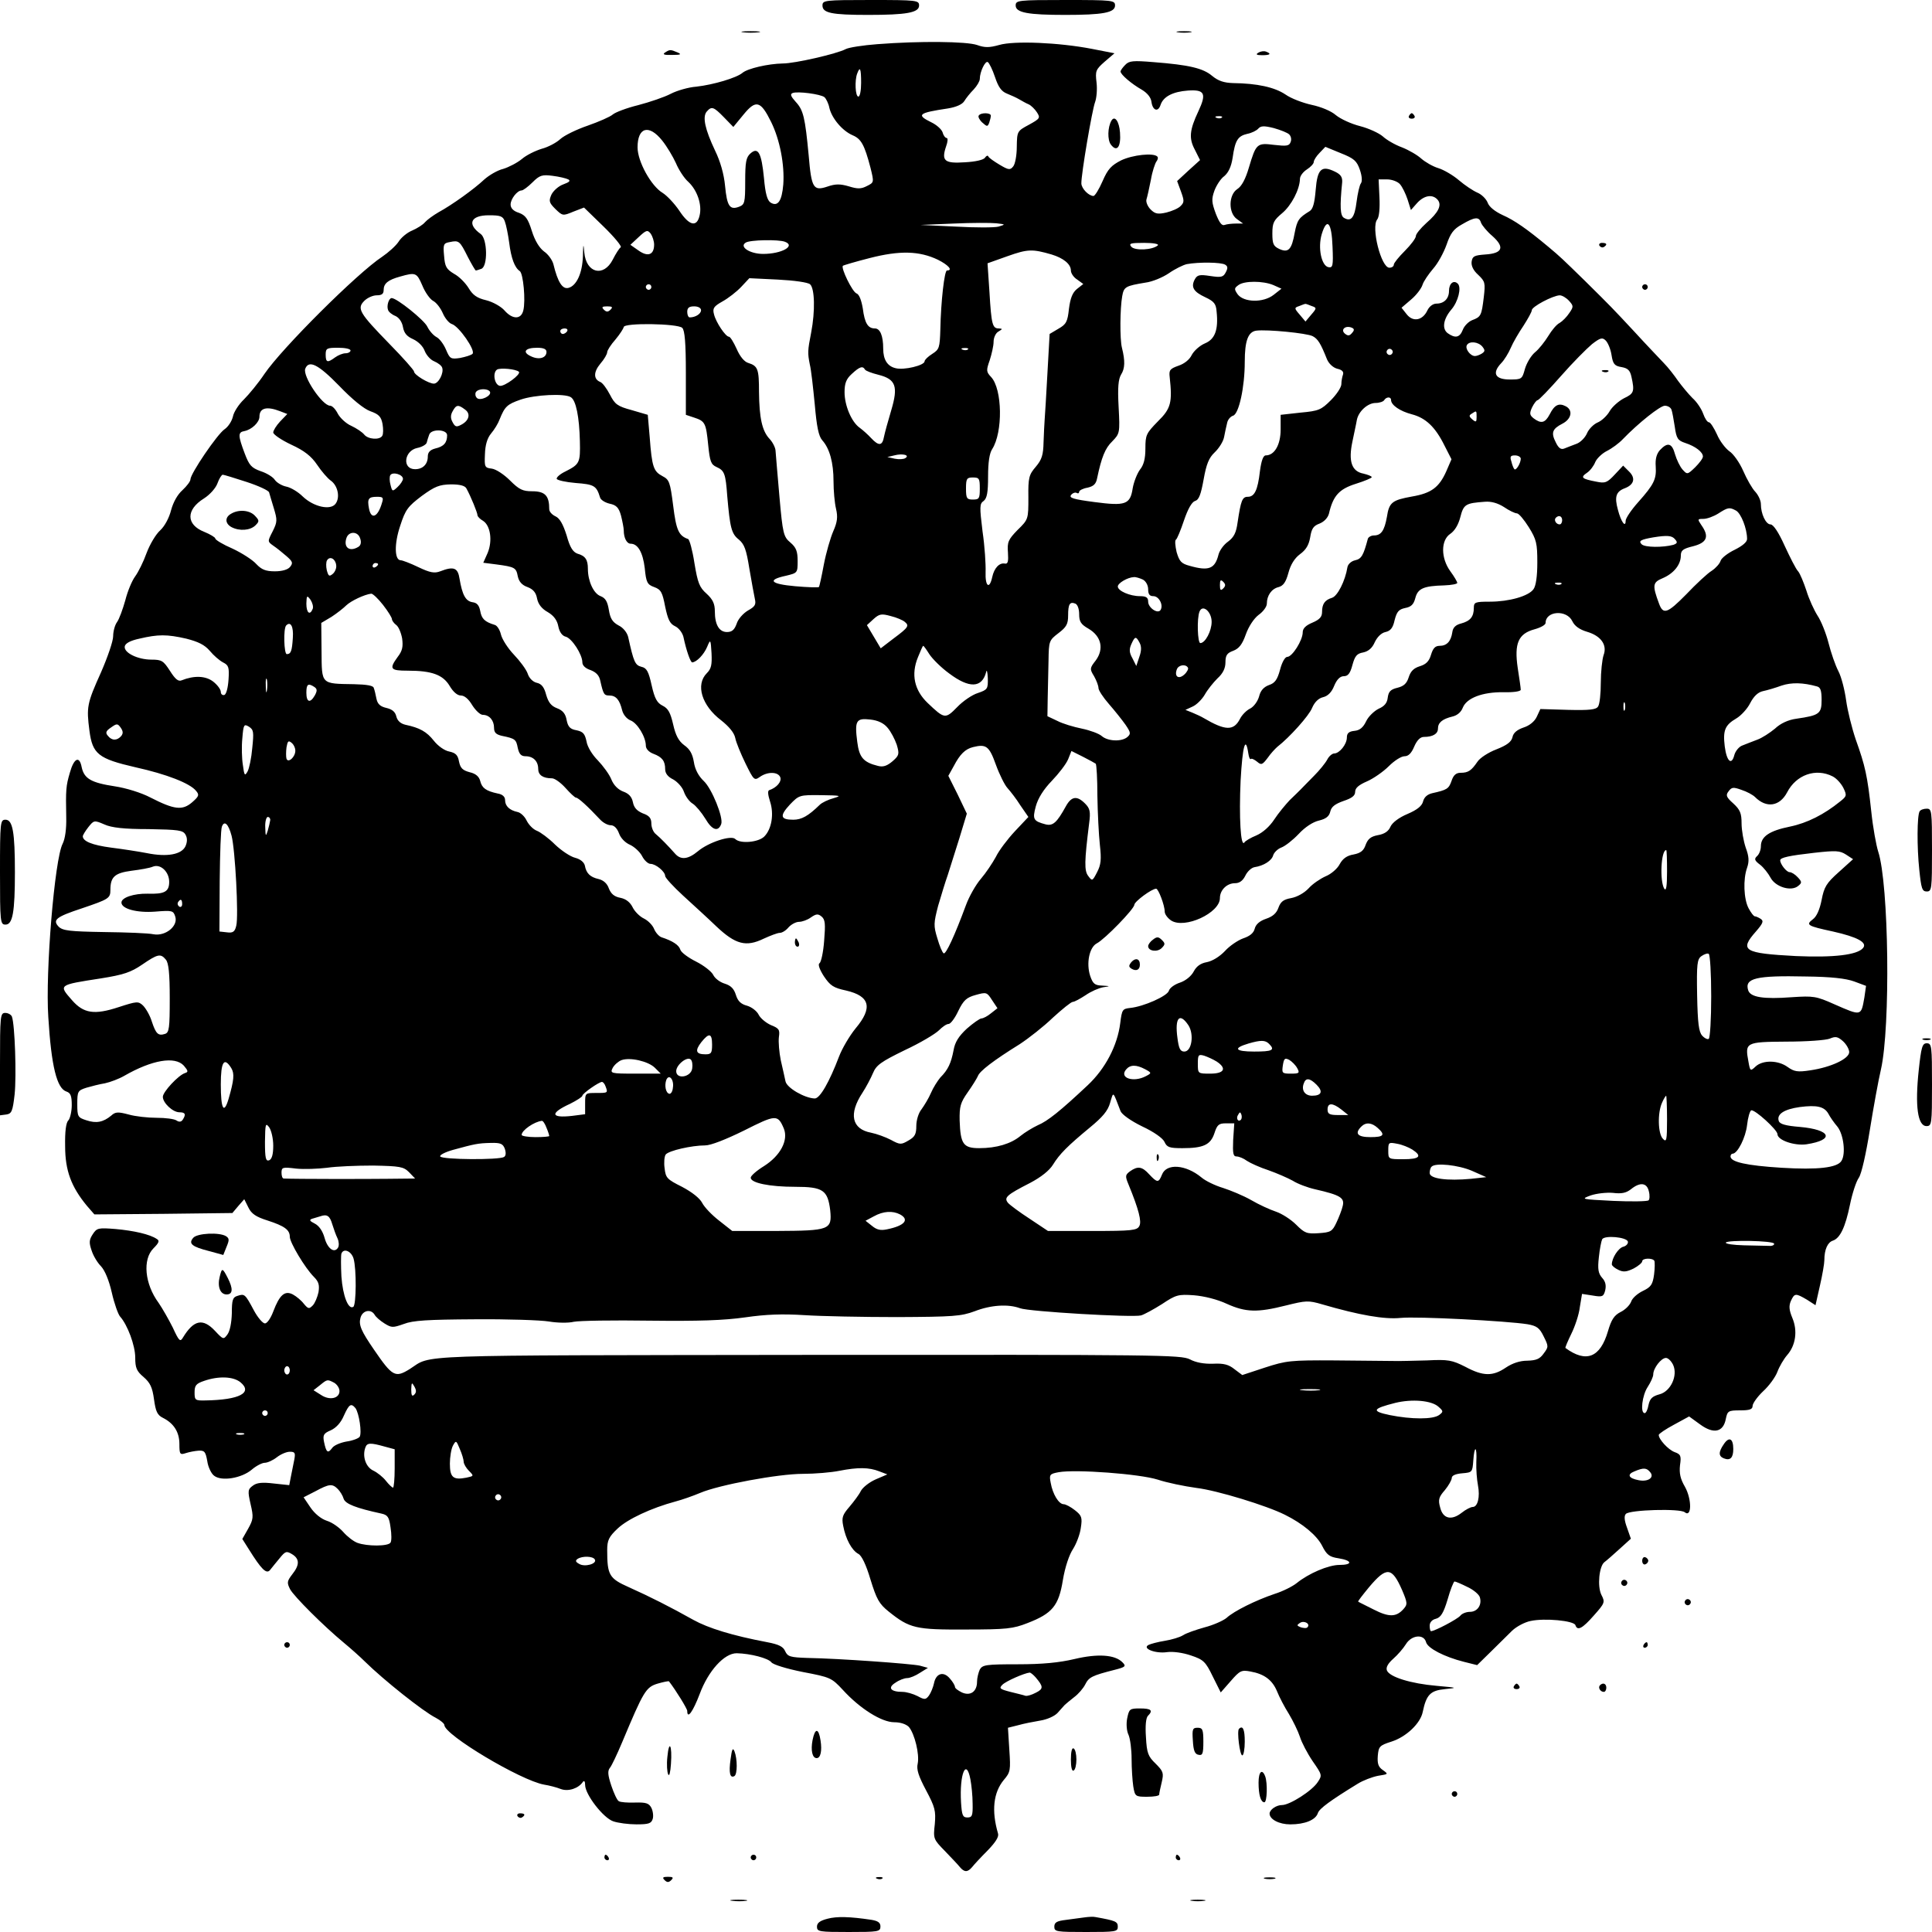 <?xml version="1.0" standalone="no"?>
<!DOCTYPE svg PUBLIC "-//W3C//DTD SVG 20010904//EN"
 "http://www.w3.org/TR/2001/REC-SVG-20010904/DTD/svg10.dtd">
<svg version="1.0" xmlns="http://www.w3.org/2000/svg"
 width="700pt" height="700pt" viewBox="0 0 700 700"
 preserveAspectRatio="xMidYMid meet">
<g transform="translate(0,700) scale(0.1,-0.1)"
fill="#000000" stroke="none">
<path d="M2980 6980 c0 -27 33 -34 165 -34 139 0 185 8 185 34 0 19 -8 20
-175 20 -168 0 -175 -1 -175 -20z"/>
<path d="M3680 6980 c0 -26 45 -34 180 -34 135 0 180 8 180 34 0 19 -8 20
-180 20 -172 0 -180 -1 -180 -20z"/>
<path d="M2693 6883 c15 -2 39 -2 55 0 15 2 2 4 -28 4 -30 0 -43 -2 -27 -4z"/>
<path d="M4268 6883 c12 -2 32 -2 45 0 12 2 2 4 -23 4 -25 0 -35 -2 -22 -4z"/>
<path d="M3179 6840 c-53 -4 -104 -12 -115 -18 -32 -17 -184 -52 -228 -52 -53
-1 -127 -18 -146 -34 -21 -18 -105 -43 -167 -50 -28 -2 -70 -14 -93 -26 -23
-12 -76 -30 -118 -41 -41 -10 -83 -26 -92 -34 -9 -8 -50 -26 -90 -40 -41 -14
-86 -36 -100 -49 -14 -13 -44 -29 -67 -35 -23 -7 -56 -23 -72 -37 -17 -14 -48
-30 -68 -36 -21 -5 -51 -23 -68 -38 -37 -35 -118 -93 -166 -119 -19 -11 -41
-27 -49 -36 -7 -9 -28 -22 -46 -30 -18 -7 -41 -26 -50 -41 -10 -15 -37 -39
-59 -54 -90 -59 -364 -332 -427 -425 -22 -33 -56 -74 -74 -92 -19 -18 -37 -46
-40 -62 -4 -17 -17 -37 -30 -46 -26 -17 -124 -161 -124 -182 0 -7 -13 -24 -29
-39 -18 -16 -33 -43 -41 -72 -7 -28 -23 -58 -39 -73 -16 -14 -38 -51 -50 -83
-11 -31 -30 -69 -41 -84 -12 -16 -28 -55 -36 -87 -9 -32 -22 -68 -30 -79 -8
-11 -14 -34 -14 -51 0 -18 -20 -76 -44 -131 -51 -113 -53 -126 -42 -211 11
-85 32 -102 167 -133 113 -25 197 -58 219 -85 13 -15 11 -20 -14 -42 -35 -30
-64 -27 -150 17 -34 18 -90 35 -130 41 -86 13 -111 28 -120 69 -8 43 -28 34
-43 -20 -14 -48 -15 -60 -13 -162 1 -41 -4 -77 -13 -95 -29 -55 -63 -464 -52
-628 11 -179 31 -259 66 -270 15 -5 19 -16 19 -49 0 -23 -6 -48 -12 -55 -9 -8
-13 -41 -12 -94 0 -88 22 -147 79 -216 l27 -31 250 2 250 3 21 25 22 25 15
-30 c11 -23 28 -34 69 -47 62 -20 81 -34 81 -59 0 -21 55 -113 87 -145 18 -18
21 -30 17 -56 -4 -18 -13 -40 -21 -48 -13 -13 -16 -13 -32 6 -9 12 -27 27 -40
34 -29 15 -48 -1 -71 -62 -9 -24 -22 -43 -30 -43 -8 0 -26 21 -40 47 -32 60
-34 61 -59 53 -18 -5 -21 -15 -21 -63 -1 -35 -7 -65 -16 -77 -14 -19 -15 -19
-45 13 -44 47 -77 40 -116 -24 -10 -17 -14 -14 -37 36 -15 30 -38 70 -51 89
-51 69 -59 158 -19 198 20 20 23 28 12 34 -25 17 -83 30 -149 36 -63 5 -68 4
-83 -19 -13 -20 -14 -30 -4 -59 6 -19 21 -44 34 -57 14 -15 29 -51 39 -95 9
-40 23 -79 30 -87 27 -30 55 -105 55 -149 0 -37 5 -49 30 -70 24 -21 32 -37
38 -81 6 -44 12 -57 32 -67 40 -20 60 -52 60 -95 0 -37 2 -40 23 -33 12 4 33
8 47 9 21 1 25 -4 31 -38 3 -22 15 -46 25 -53 27 -21 99 -9 136 22 16 14 38
25 47 25 10 0 30 9 44 20 14 11 35 20 47 20 19 0 21 -4 16 -30 -3 -16 -9 -44
-12 -60 l-6 -31 -56 6 c-42 5 -62 3 -76 -8 -18 -13 -19 -19 -8 -67 11 -47 10
-55 -9 -89 l-21 -37 24 -38 c45 -72 63 -90 76 -75 6 8 22 27 35 43 21 26 25
27 45 15 28 -17 28 -39 1 -73 -19 -25 -20 -30 -8 -54 14 -26 121 -133 196
-195 23 -19 58 -50 76 -68 66 -65 210 -180 256 -203 17 -9 31 -21 31 -26 0
-36 277 -201 361 -216 19 -3 46 -10 61 -16 27 -10 64 2 80 26 5 6 8 1 8 -11 0
-35 66 -120 102 -132 17 -6 55 -11 84 -11 44 0 54 3 59 20 3 10 1 28 -5 40 -9
17 -20 20 -59 19 -26 -1 -53 1 -59 5 -6 3 -18 29 -27 56 -13 39 -14 54 -5 65
6 7 26 49 44 92 78 186 86 200 129 213 21 6 40 10 41 8 26 -34 66 -99 66 -107
0 -32 21 -2 45 61 31 84 89 148 134 148 50 -1 115 -18 126 -33 6 -8 54 -23
114 -35 100 -19 104 -21 145 -65 61 -67 140 -117 186 -117 23 0 43 -7 53 -17
21 -25 39 -99 32 -133 -5 -21 3 -45 30 -96 33 -62 36 -75 32 -123 -6 -53 -5
-55 36 -97 23 -24 48 -50 55 -59 16 -19 28 -19 44 0 7 9 32 36 56 60 29 30 42
50 38 62 -24 82 -17 148 21 194 24 28 25 35 20 109 l-5 80 36 9 c21 6 57 13
81 17 25 4 52 16 63 28 10 12 22 24 26 29 4 4 19 16 34 28 15 11 33 32 40 46
13 26 24 32 107 53 39 10 42 13 28 27 -27 28 -90 32 -174 12 -55 -13 -116 -19
-205 -19 -116 0 -128 -2 -138 -19 -5 -11 -10 -31 -10 -44 0 -36 -24 -53 -55
-39 -14 7 -25 15 -25 20 0 5 -8 19 -19 31 -23 27 -50 18 -57 -18 -3 -14 -11
-34 -18 -44 -12 -16 -16 -16 -42 -2 -16 8 -40 15 -54 15 -43 0 -55 15 -26 33
14 10 33 17 43 17 10 0 31 9 46 19 l29 18 -29 8 c-30 7 -292 26 -408 28 -62 2
-71 5 -80 24 -7 17 -23 25 -65 33 -127 24 -214 51 -268 81 -82 46 -157 84
-233 118 -72 32 -79 44 -79 135 0 35 6 48 38 78 36 34 121 74 210 98 23 6 63
20 89 31 68 29 283 69 372 69 43 0 103 5 132 11 67 13 107 13 145 -2 l29 -11
-42 -18 c-23 -10 -47 -29 -54 -42 -6 -13 -25 -38 -41 -57 -25 -29 -29 -39 -23
-69 9 -48 31 -89 55 -102 12 -6 28 -39 44 -93 22 -71 31 -88 66 -116 76 -61
98 -66 280 -65 147 0 171 3 222 23 91 35 114 63 129 156 8 48 23 92 37 113 12
19 25 53 28 76 6 38 3 45 -21 64 -15 12 -34 22 -41 22 -18 0 -40 37 -47 77 -6
30 -4 33 29 39 61 11 293 -6 359 -27 33 -11 96 -24 140 -30 75 -9 254 -64 320
-97 65 -32 116 -75 135 -112 17 -34 27 -41 60 -46 50 -8 52 -24 3 -24 -40 0
-112 -31 -155 -66 -15 -12 -51 -30 -80 -39 -68 -23 -147 -62 -174 -87 -12 -10
-48 -26 -79 -34 -32 -9 -67 -21 -79 -29 -11 -7 -41 -16 -66 -20 -25 -4 -51
-11 -59 -15 -24 -13 26 -32 67 -26 22 3 58 -2 87 -12 45 -15 53 -22 79 -76
l29 -58 36 41 c33 38 39 41 71 35 51 -9 80 -31 97 -72 8 -20 27 -57 43 -82 15
-25 33 -62 40 -83 6 -20 27 -60 46 -88 34 -49 35 -51 19 -75 -20 -32 -102 -84
-130 -84 -21 0 -45 -17 -45 -31 0 -21 35 -39 75 -39 53 0 92 16 100 41 5 16
46 46 144 106 19 12 53 25 74 29 38 6 38 6 17 21 -16 11 -20 23 -18 51 3 34 6
38 50 52 53 17 105 66 113 108 13 62 28 77 80 82 48 5 47 5 -30 12 -93 8 -171
32 -180 56 -4 11 4 25 23 42 16 14 36 37 46 53 20 33 65 38 73 7 6 -22 66 -53
137 -71 l48 -12 50 49 c27 27 62 61 77 76 16 15 46 31 67 35 51 11 156 1 162
-15 7 -22 25 -13 67 35 40 45 41 48 27 75 -15 31 -8 103 11 118 7 5 31 26 54
47 l42 38 -14 40 c-10 27 -11 43 -4 50 15 15 196 20 213 6 26 -21 26 47 1 92
-17 29 -21 49 -18 78 5 34 3 40 -20 48 -23 9 -57 46 -57 62 0 4 25 21 55 37
l55 30 40 -29 c49 -36 84 -28 93 20 6 29 9 31 52 31 35 0 45 4 45 16 0 9 17
33 38 53 22 20 45 52 52 71 7 19 23 46 35 60 31 35 39 88 19 135 -12 29 -13
44 -5 62 13 28 17 28 58 4 l31 -20 16 71 c9 39 16 80 16 92 0 39 12 65 31 71
26 9 45 48 62 131 8 39 22 83 32 97 10 15 26 87 40 174 13 81 31 180 40 218
35 154 29 672 -10 790 -7 22 -19 87 -25 145 -14 130 -22 165 -56 260 -14 41
-30 105 -35 142 -5 37 -17 85 -28 106 -11 21 -27 67 -36 103 -9 35 -27 80 -40
99 -12 19 -31 60 -40 90 -10 30 -23 62 -30 70 -8 8 -29 50 -49 93 -22 49 -41
77 -51 77 -17 0 -35 38 -35 74 0 12 -9 32 -20 44 -11 11 -31 46 -44 76 -13 30
-36 62 -50 71 -14 10 -35 37 -45 61 -11 24 -24 44 -29 44 -6 0 -15 14 -21 31
-6 17 -23 43 -39 57 -15 15 -38 43 -52 62 -13 19 -36 49 -52 65 -16 17 -64 67
-106 113 -82 88 -84 90 -180 185 -82 80 -88 86 -131 122 -79 66 -124 97 -167
116 -28 13 -49 30 -54 45 -5 13 -22 30 -37 36 -16 7 -46 27 -67 45 -21 18 -55
38 -75 44 -20 6 -47 22 -61 34 -14 13 -45 31 -70 41 -25 9 -56 27 -70 40 -14
12 -51 29 -82 37 -32 8 -71 26 -88 40 -17 15 -54 30 -87 37 -32 7 -75 23 -96
38 -39 26 -102 40 -189 41 -34 1 -54 8 -76 26 -33 28 -84 40 -213 50 -73 6
-88 5 -102 -10 -9 -9 -17 -20 -17 -24 0 -11 40 -45 77 -66 20 -12 33 -28 35
-44 4 -31 24 -39 33 -11 10 30 44 48 100 52 60 4 67 -11 37 -75 -32 -68 -35
-98 -13 -139 l19 -38 -42 -38 -41 -38 14 -38 c12 -33 12 -39 -1 -52 -8 -9 -32
-19 -52 -24 -31 -7 -41 -5 -57 11 -11 11 -18 28 -15 37 3 9 10 41 16 71 5 30
15 59 20 66 5 6 7 15 3 18 -14 14 -89 6 -131 -14 -35 -18 -48 -31 -67 -75 -13
-30 -28 -54 -33 -54 -17 0 -43 26 -44 45 -1 32 39 268 50 296 5 14 8 45 5 70
-5 42 -3 47 30 76 l35 30 -82 16 c-119 23 -282 30 -336 14 -36 -10 -52 -10
-80 0 -38 13 -206 15 -361 3z m426 -119 c12 -36 23 -52 43 -60 15 -6 35 -15
45 -21 9 -5 24 -14 34 -18 9 -4 23 -18 30 -29 13 -20 11 -23 -29 -45 -43 -23
-43 -24 -44 -80 0 -31 -6 -63 -13 -71 -11 -14 -17 -13 -49 6 -20 12 -39 25
-41 30 -2 5 -7 3 -12 -4 -4 -8 -34 -15 -73 -17 -74 -5 -86 5 -68 58 6 16 7 30
2 30 -5 0 -12 9 -15 21 -4 11 -22 27 -41 36 -55 27 -47 34 60 50 31 5 53 15
60 27 6 10 21 29 34 42 12 13 22 30 22 38 0 26 20 67 29 61 5 -3 17 -27 26
-54z m-485 -21 c0 -27 -4 -50 -10 -50 -11 0 -14 59 -4 84 10 27 14 18 14 -34z
m-133 -52 c6 -5 15 -23 18 -39 9 -38 47 -83 84 -99 31 -13 43 -34 65 -118 13
-53 13 -53 -13 -66 -21 -11 -34 -11 -66 -1 -31 9 -48 9 -77 -1 -51 -17 -58 -6
-68 113 -13 137 -19 164 -47 194 -18 20 -21 28 -11 32 18 7 101 -4 115 -15z
m-193 -90 c32 -65 49 -156 44 -226 -5 -61 -20 -82 -46 -66 -12 8 -19 32 -24
89 -9 91 -21 114 -49 89 -16 -14 -19 -32 -19 -101 0 -78 -2 -84 -22 -92 -34
-13 -44 2 -51 76 -4 42 -17 88 -36 127 -37 78 -46 122 -31 141 18 21 25 19 63
-20 l34 -35 37 45 c45 55 62 50 100 -27z m1633 16 c-3 -3 -12 -4 -19 -1 -8 3
-5 6 6 6 11 1 17 -2 13 -5z m244 -61 c7 -7 9 -19 5 -28 -5 -14 -15 -15 -59
-10 -63 8 -66 5 -92 -82 -12 -41 -26 -68 -42 -78 -32 -21 -33 -87 -1 -109 l22
-16 -26 0 c-14 0 -33 -2 -41 -5 -10 -4 -19 8 -32 41 -15 41 -16 52 -5 83 7 19
23 44 36 53 15 13 25 34 30 66 9 64 19 79 53 87 16 3 34 12 40 19 9 10 20 11
56 2 25 -7 50 -17 56 -23z m-2272 -22 c17 -21 39 -58 50 -82 10 -24 30 -55 45
-68 32 -30 50 -82 41 -121 -10 -45 -38 -38 -74 17 -17 25 -44 54 -60 64 -42
25 -91 114 -91 165 0 73 41 85 89 25z m2528 -106 c8 -23 9 -42 4 -49 -5 -6
-12 -37 -16 -68 -7 -57 -20 -73 -46 -57 -13 8 -15 40 -6 129 1 18 -5 28 -26
38 -49 24 -64 10 -70 -66 -4 -48 -10 -70 -22 -77 -39 -24 -45 -32 -54 -78 -11
-62 -23 -74 -56 -59 -21 10 -25 18 -25 56 0 39 5 48 36 74 33 28 63 85 64 124
0 10 11 25 25 34 14 9 25 21 25 27 0 6 9 21 21 33 l21 22 56 -23 c48 -19 58
-28 69 -60z m-2868 -35 c9 -5 4 -10 -18 -18 -17 -6 -36 -23 -43 -37 -10 -23
-9 -29 14 -52 26 -25 27 -26 65 -10 l39 15 71 -69 c39 -38 67 -72 62 -75 -5
-3 -18 -23 -29 -45 -33 -64 -96 -49 -103 26 -3 35 -4 33 -5 -13 -2 -62 -23
-107 -52 -115 -22 -6 -39 20 -55 86 -4 15 -19 36 -34 46 -17 13 -33 39 -44 74
-14 45 -23 57 -47 66 -20 6 -30 17 -30 30 0 20 24 51 40 51 5 0 23 13 39 29
26 26 35 29 73 24 24 -3 49 -9 57 -13z m3013 -17 c9 -10 21 -35 28 -56 l12
-38 23 26 c26 28 56 32 74 11 16 -19 3 -46 -41 -84 -21 -19 -38 -40 -38 -47 0
-8 -18 -32 -40 -54 -22 -22 -40 -44 -40 -50 0 -6 -7 -11 -16 -11 -30 0 -67
147 -44 175 7 9 10 40 8 80 l-3 65 31 0 c17 0 38 -8 46 -17z m-3243 -135 c5
-13 12 -48 16 -78 7 -56 20 -90 38 -102 13 -8 22 -108 13 -143 -8 -33 -39 -33
-68 0 -12 14 -42 31 -66 37 -34 8 -49 19 -64 44 -11 18 -34 42 -53 52 -28 17
-33 26 -36 65 -4 42 -2 46 21 50 33 7 36 4 65 -54 14 -27 27 -49 29 -49 3 0
11 3 20 6 24 9 22 108 -2 126 -51 36 -37 68 29 68 42 0 51 -3 58 -22z m3537
-5 c4 -10 22 -32 41 -48 46 -41 37 -63 -25 -67 -40 -3 -47 -6 -50 -26 -2 -15
6 -32 24 -48 25 -24 26 -29 20 -81 -8 -66 -10 -71 -42 -83 -13 -5 -29 -21 -34
-35 -11 -28 -27 -32 -55 -12 -21 16 -16 51 14 86 24 28 37 79 23 93 -15 15
-32 1 -32 -26 0 -28 -18 -46 -45 -46 -13 0 -26 -10 -33 -24 -17 -37 -52 -44
-75 -15 l-19 24 35 30 c19 16 37 40 41 53 4 13 22 39 39 59 17 19 38 58 48 86
14 41 25 57 56 74 46 27 62 29 69 6z m-1748 -14 c-15 -4 -84 -4 -155 0 l-128
6 120 5 c66 3 136 3 155 1 34 -4 34 -4 8 -12z m1210 -73 c3 -70 1 -77 -15 -74
-25 5 -39 70 -24 120 19 62 36 42 39 -46z m-2458 8 c0 -37 -22 -46 -56 -22
l-30 21 30 28 c28 26 32 27 44 12 6 -9 12 -27 12 -39z m474 10 c40 -15 -12
-44 -79 -44 -48 0 -88 26 -63 41 15 10 119 12 142 3z m1351 -13 c-19 -17 -83
-20 -96 -5 -10 12 -3 14 47 14 33 0 54 -4 49 -9z m-385 -33 c43 -13 70 -35 70
-58 0 -10 10 -25 23 -33 l22 -16 -23 -18 c-16 -13 -24 -33 -29 -72 -5 -47 -10
-56 -38 -72 l-32 -19 -8 -143 c-4 -78 -9 -153 -10 -167 -1 -14 -3 -51 -4 -82
-1 -46 -6 -63 -28 -89 -25 -29 -28 -40 -27 -111 0 -79 0 -80 -39 -118 -34 -35
-38 -44 -35 -82 2 -32 0 -42 -11 -40 -20 4 -39 -16 -46 -49 -10 -46 -26 -34
-24 19 1 26 -3 92 -11 146 -11 90 -11 101 4 111 12 10 16 30 16 89 0 51 5 84
15 99 39 61 37 217 -4 261 -18 19 -18 24 -5 61 7 22 14 52 14 67 0 15 8 32 18
37 15 9 15 10 1 11 -23 0 -27 13 -34 132 l-7 104 73 26 c73 26 90 26 159 6z
m-412 -19 c38 -19 56 -39 33 -39 -9 0 -22 -111 -24 -215 -2 -65 -4 -71 -29
-87 -16 -10 -28 -22 -28 -27 0 -15 -75 -33 -105 -25 -30 7 -45 31 -45 71 0 46
-11 73 -30 73 -25 0 -37 18 -44 73 -5 29 -13 51 -23 54 -15 6 -57 92 -49 100
2 2 46 15 97 28 109 28 180 26 247 -6z m1041 -18 c10 -6 10 -13 2 -28 -9 -17
-16 -19 -56 -13 -39 6 -47 4 -56 -12 -15 -28 -5 -45 38 -65 32 -15 39 -24 41
-52 7 -66 -6 -100 -42 -115 -19 -8 -40 -27 -48 -42 -8 -17 -27 -32 -48 -39
-31 -11 -35 -16 -32 -41 10 -92 5 -114 -43 -161 -42 -43 -45 -49 -45 -98 0
-37 -6 -60 -20 -77 -10 -14 -22 -44 -26 -67 -9 -59 -26 -65 -139 -50 -76 10
-93 15 -84 26 6 7 15 10 20 7 5 -3 9 -1 9 4 0 5 13 12 30 15 22 5 31 13 35 34
16 76 29 109 55 134 27 28 28 30 23 124 -4 72 -1 101 9 118 14 22 15 49 3 97
-8 31 -7 143 1 187 6 34 12 37 84 49 25 3 63 19 85 34 23 16 52 30 65 33 44 8
125 7 139 -2z m-2909 -75 c10 -25 28 -50 39 -56 12 -6 27 -26 35 -44 8 -19 23
-37 33 -40 26 -8 87 -96 75 -108 -5 -5 -25 -11 -45 -15 -34 -5 -37 -3 -51 30
-8 19 -23 40 -35 46 -11 6 -26 23 -33 38 -12 24 -110 103 -129 103 -10 0 -19
-28 -13 -43 2 -7 14 -17 27 -22 13 -6 24 -22 27 -40 4 -22 14 -34 37 -44 19
-9 36 -26 42 -43 6 -15 21 -32 34 -37 14 -6 27 -16 29 -23 7 -19 -13 -58 -30
-58 -19 0 -72 32 -72 44 0 5 -40 50 -89 100 -109 112 -119 128 -91 156 11 11
31 20 45 20 18 0 25 5 25 19 0 24 16 37 60 49 56 16 60 14 80 -32z m1405 4
c17 -15 19 -97 4 -175 -13 -66 -13 -74 -5 -115 5 -19 12 -84 18 -145 7 -81 14
-115 27 -130 27 -30 41 -81 41 -149 0 -34 4 -78 9 -99 7 -30 5 -48 -10 -82
-10 -23 -26 -78 -34 -120 -8 -43 -16 -80 -18 -82 -3 -2 -41 -1 -86 3 -90 8
-103 23 -33 38 41 10 42 10 42 53 0 35 -5 49 -26 67 -25 21 -28 31 -40 167 -7
79 -13 153 -14 165 0 11 -10 31 -21 43 -28 29 -38 77 -39 171 0 83 -4 94 -39
105 -14 4 -30 23 -42 51 -11 24 -23 44 -28 44 -12 0 -47 52 -54 81 -6 22 -1
29 31 47 20 11 51 35 67 52 l30 32 103 -5 c59 -3 109 -10 117 -17z m1679 -3
l29 -13 -28 -22 c-38 -30 -109 -28 -131 2 -13 19 -12 22 3 33 21 16 89 16 127
0z m-2254 -7 c0 -5 -4 -10 -10 -10 -5 0 -10 5 -10 10 0 6 5 10 10 10 6 0 10
-4 10 -10z m3325 -50 c16 -18 17 -21 1 -44 -9 -14 -25 -30 -35 -36 -11 -5 -29
-27 -41 -47 -13 -21 -34 -48 -49 -60 -14 -12 -30 -39 -36 -60 -10 -37 -12 -38
-55 -38 -53 0 -65 23 -31 59 11 11 27 37 35 56 8 19 29 55 46 80 16 25 30 50
30 56 0 13 76 53 101 54 9 0 24 -9 34 -20z m-932 -19 c18 -6 18 -8 -2 -31
l-21 -25 -21 25 c-20 23 -20 25 -2 31 10 4 20 8 23 8 3 0 13 -4 23 -8z m-2541
-13 c-9 -9 -15 -9 -24 0 -9 9 -7 12 12 12 19 0 21 -3 12 -12z m328 -2 c0 -13
-20 -26 -41 -26 -5 0 -9 9 -9 20 0 15 7 20 25 20 15 0 25 -6 25 -14z m-68 -64
c9 -9 13 -54 13 -164 l0 -151 30 -10 c40 -13 43 -20 51 -100 6 -59 10 -70 30
-79 29 -13 33 -24 39 -106 10 -114 15 -136 42 -157 20 -17 27 -36 38 -105 8
-47 17 -96 20 -110 5 -21 0 -28 -25 -42 -17 -10 -36 -31 -41 -48 -8 -22 -17
-30 -35 -30 -28 0 -44 26 -44 75 0 27 -7 43 -30 64 -26 23 -32 39 -44 111 -7
46 -18 86 -23 87 -34 12 -43 32 -54 121 -11 86 -14 94 -39 107 -32 17 -38 33
-46 141 l-7 81 -58 17 c-52 14 -61 21 -79 56 -12 23 -27 43 -35 46 -25 10 -25
36 0 66 14 16 25 35 25 42 0 6 13 27 30 46 16 19 29 40 30 45 0 16 196 13 212
-3z m2427 -18 c-9 -11 -15 -12 -26 -3 -17 14 1 31 24 22 10 -4 11 -9 2 -19z
m-2844 6 c-3 -5 -10 -10 -16 -10 -5 0 -9 5 -9 10 0 6 7 10 16 10 8 0 12 -4 9
-10z m2701 -18 c19 -10 29 -26 52 -84 7 -16 22 -30 37 -34 18 -4 24 -11 21
-21 -3 -8 -6 -24 -6 -35 0 -11 -17 -37 -38 -58 -35 -35 -44 -39 -110 -45 l-72
-8 0 -53 c0 -55 -22 -94 -54 -94 -9 0 -16 -19 -21 -57 -8 -70 -20 -93 -44 -93
-20 0 -25 -13 -37 -93 -5 -37 -13 -53 -34 -69 -16 -11 -31 -32 -35 -47 -13
-52 -35 -61 -105 -41 -30 8 -37 16 -47 50 -5 22 -7 43 -2 45 4 3 17 34 29 70
14 41 28 66 40 70 14 4 21 23 31 78 10 56 19 78 40 98 15 14 31 39 34 55 3 16
8 39 11 51 2 12 12 24 22 27 21 7 42 104 42 195 0 76 12 109 42 113 39 5 183
-9 204 -20z m1083 -69 c5 -32 11 -39 36 -43 23 -4 31 -12 36 -35 12 -54 9 -61
-27 -78 -19 -10 -43 -31 -52 -47 -9 -16 -29 -35 -44 -41 -14 -6 -32 -24 -38
-39 -7 -16 -24 -33 -38 -38 -15 -6 -35 -13 -44 -17 -12 -5 -21 1 -31 22 -18
35 -13 49 24 68 33 17 39 49 12 63 -25 13 -41 5 -58 -29 -17 -32 -31 -35 -58
-15 -15 12 -16 18 -6 40 7 14 16 26 20 26 4 0 42 39 85 88 42 48 93 99 112
115 31 24 38 25 50 13 8 -8 18 -32 21 -53z m-468 31 c10 -13 10 -17 -2 -25 -8
-5 -19 -9 -25 -9 -17 0 -37 27 -29 40 9 15 41 12 56 -6z m-4101 -14 c0 -5 -8
-10 -18 -10 -10 0 -27 -7 -38 -15 -27 -20 -34 -19 -34 10 0 23 4 25 45 25 25
0 45 -4 45 -10z m710 -5 c0 -22 -27 -30 -56 -16 -33 15 -22 31 22 31 24 0 34
-5 34 -15z m1527 9 c-3 -3 -12 -4 -19 -1 -8 3 -5 6 6 6 11 1 17 -2 13 -5z
m1537 -15 c-3 -5 -10 -7 -15 -3 -5 3 -7 10 -3 15 3 5 10 7 15 3 5 -3 7 -10 3
-15z m-3815 -117 c47 -49 90 -84 113 -92 31 -11 39 -20 44 -46 3 -18 3 -37 -1
-43 -9 -16 -51 -13 -65 4 -7 9 -28 23 -47 32 -19 8 -41 29 -49 44 -8 16 -20
29 -28 29 -28 0 -100 107 -90 134 13 33 47 16 123 -62z m651 51 c9 -9 -52 -54
-69 -51 -20 4 -27 48 -10 59 12 7 68 2 79 -8z m1254 8 c3 -5 25 -13 49 -19 63
-16 72 -42 46 -129 -11 -37 -23 -80 -26 -95 -6 -34 -19 -35 -47 -5 -11 12 -30
29 -41 37 -30 21 -55 81 -55 129 0 32 6 48 26 66 29 27 40 30 48 16z m-1359
-80 c8 -15 -35 -35 -47 -23 -6 6 -7 15 -4 21 9 14 43 14 51 2z m293 -20 c19
-11 31 -72 33 -159 2 -79 -1 -84 -52 -110 -19 -9 -33 -21 -32 -27 2 -5 33 -12
69 -15 67 -5 75 -10 88 -52 2 -9 18 -19 35 -23 24 -5 33 -14 41 -43 5 -20 10
-45 10 -54 0 -27 11 -48 25 -48 26 0 44 -31 51 -88 5 -52 9 -60 34 -69 25 -9
30 -19 40 -71 10 -47 17 -62 36 -71 13 -6 26 -23 30 -38 11 -52 26 -93 32 -93
16 1 42 28 54 56 12 29 13 29 16 -23 2 -42 -1 -56 -17 -72 -42 -42 -18 -118
52 -171 29 -23 47 -45 51 -64 3 -16 20 -57 37 -92 30 -61 32 -63 52 -49 28 20
66 19 74 -1 6 -16 -13 -38 -40 -47 -6 -2 -5 -16 3 -41 15 -45 6 -100 -21 -127
-21 -21 -87 -27 -105 -9 -15 15 -97 -12 -135 -44 -36 -30 -63 -33 -84 -8 -23
26 -52 56 -69 70 -9 7 -16 24 -16 38 0 20 -8 29 -31 37 -21 9 -32 20 -36 41
-4 19 -15 31 -35 38 -18 7 -34 22 -43 44 -7 18 -30 49 -49 69 -20 20 -38 49
-41 69 -6 27 -12 35 -36 40 -23 4 -31 12 -36 37 -4 23 -14 35 -35 43 -21 8
-31 21 -39 48 -7 27 -16 40 -34 44 -14 3 -28 17 -33 33 -5 15 -28 46 -50 69
-22 23 -43 56 -47 73 -4 17 -14 33 -23 35 -36 11 -47 22 -52 50 -4 21 -12 30
-28 32 -25 4 -37 26 -47 85 -6 40 -21 46 -70 27 -21 -8 -37 -5 -79 15 -29 14
-58 25 -64 25 -23 0 -24 60 -2 125 19 59 28 70 78 108 48 35 64 41 106 42 33
0 51 -5 56 -15 16 -29 40 -88 40 -97 0 -4 9 -14 20 -20 27 -17 35 -72 17 -116
l-16 -36 47 -6 c68 -9 72 -12 78 -43 4 -19 15 -32 35 -39 21 -8 31 -20 35 -42
4 -20 17 -37 39 -49 22 -13 34 -30 38 -52 4 -20 14 -34 27 -37 22 -6 60 -64
60 -93 0 -11 11 -22 30 -28 20 -8 31 -19 35 -39 11 -49 14 -53 33 -53 24 0 37
-16 46 -53 4 -16 16 -31 30 -37 25 -9 56 -60 56 -92 0 -11 11 -23 27 -29 32
-12 43 -26 43 -56 0 -15 10 -28 29 -37 16 -9 34 -29 39 -45 6 -17 20 -36 32
-43 11 -7 32 -32 46 -55 24 -41 46 -48 57 -19 9 23 -34 129 -63 156 -19 18
-32 42 -36 69 -5 30 -15 47 -35 61 -20 15 -31 35 -40 75 -10 43 -18 58 -38 68
-20 10 -29 25 -40 74 -11 50 -18 63 -37 67 -23 6 -28 17 -48 108 -4 16 -18 34
-35 42 -22 12 -30 25 -35 56 -5 30 -12 43 -30 50 -25 9 -46 54 -46 99 0 33 -9
47 -38 55 -16 6 -27 22 -39 66 -13 41 -25 62 -40 69 -13 6 -23 17 -23 26 0 49
-15 65 -62 65 -34 0 -47 6 -80 39 -22 22 -51 41 -66 43 -26 3 -27 6 -25 52 1
33 8 58 22 75 12 14 26 37 31 51 19 47 27 55 76 72 52 18 160 23 182 9z m2972
-10 c0 -19 33 -41 75 -52 50 -13 85 -45 119 -114 l25 -49 -19 -44 c-26 -58
-54 -79 -124 -91 -72 -13 -83 -21 -91 -74 -9 -50 -21 -67 -47 -67 -10 0 -20
-6 -22 -12 -16 -60 -23 -73 -46 -78 -14 -3 -26 -14 -28 -25 -8 -50 -36 -105
-56 -111 -26 -8 -36 -22 -36 -52 0 -17 -9 -27 -35 -38 -24 -10 -35 -21 -35
-35 0 -29 -38 -89 -56 -89 -8 0 -19 -19 -26 -46 -10 -37 -19 -49 -40 -56 -19
-7 -31 -20 -36 -41 -5 -18 -19 -37 -32 -44 -13 -6 -30 -23 -37 -37 -23 -45
-53 -44 -133 3 -8 5 -26 13 -40 19 l-25 10 26 12 c14 6 34 26 44 43 10 18 31
44 46 59 20 18 29 37 29 58 0 26 6 34 28 42 21 8 33 23 46 60 10 28 29 57 46
70 17 12 30 30 30 41 0 29 17 54 43 60 17 5 26 18 35 51 8 30 22 53 42 68 22
16 32 33 37 61 5 32 12 42 34 50 17 7 30 21 34 36 15 65 37 89 97 108 32 10
58 21 58 24 0 4 -14 9 -30 13 -43 8 -55 45 -40 116 6 30 14 65 16 78 6 32 40
62 68 62 14 0 28 5 31 10 8 13 25 13 25 1z m-3355 -35 c21 -15 15 -40 -14 -55
-17 -9 -22 -8 -31 9 -8 14 -8 26 0 40 13 24 20 25 45 6z m4371 0 c3 -8 8 -36
12 -62 6 -43 11 -50 38 -59 37 -12 64 -33 64 -49 0 -7 -13 -24 -28 -39 -28
-27 -29 -27 -46 -8 -9 10 -21 35 -27 55 -11 41 -27 45 -55 15 -12 -14 -17 -32
-15 -59 3 -46 -6 -65 -64 -130 -25 -28 -45 -58 -45 -67 0 -27 -17 -3 -28 40
-13 47 -7 66 25 78 34 13 40 37 15 61 l-21 21 -30 -32 c-28 -30 -35 -33 -68
-26 -52 10 -58 15 -33 32 12 8 25 26 30 39 5 12 24 31 42 40 18 9 44 28 58 43
56 58 135 121 152 121 10 0 21 -6 24 -14z m-5041 -6 l26 -10 -26 -27 c-14 -15
-25 -33 -25 -40 0 -7 29 -27 65 -44 48 -22 73 -42 94 -73 16 -24 38 -49 49
-57 26 -18 35 -61 18 -84 -18 -25 -79 -12 -119 26 -17 17 -44 33 -60 36 -15 3
-34 14 -41 24 -7 11 -30 25 -52 32 -33 12 -41 21 -57 63 -25 66 -25 78 -2 82
27 5 55 32 55 52 0 32 26 39 75 20z m4335 -21 c0 -18 -2 -20 -15 -9 -13 11
-13 15 -3 21 18 12 18 12 18 -12z m-3730 -66 c0 -27 -12 -41 -43 -48 -19 -5
-27 -14 -27 -29 0 -28 -18 -46 -46 -46 -48 0 -40 67 8 77 16 3 32 12 34 19 2
8 6 21 9 29 7 22 65 20 65 -2z m1660 -83 c-6 -4 -23 -5 -38 -2 l-27 6 25 6
c30 8 58 1 40 -10z m2230 -2 c0 -16 -17 -44 -23 -38 -3 3 -8 15 -11 28 -6 18
-3 22 13 22 12 0 21 -6 21 -12z m-4050 -73 c0 -6 -9 -20 -20 -30 -18 -17 -19
-16 -25 8 -4 14 -4 30 -1 35 8 14 46 3 46 -13z m-567 -11 c43 -14 80 -31 82
-38 2 -6 9 -32 17 -57 13 -43 13 -50 -4 -84 -19 -37 -19 -37 2 -52 12 -8 33
-25 48 -38 23 -20 24 -25 13 -39 -8 -10 -29 -16 -55 -16 -33 0 -48 6 -67 26
-13 15 -52 40 -86 56 -35 15 -63 32 -63 37 0 4 -18 15 -40 24 -66 26 -67 80
-1 121 22 14 43 38 49 55 6 17 15 31 19 31 4 0 43 -12 86 -26z m2657 -24 c0
-36 -2 -40 -25 -40 -22 0 -25 4 -25 40 0 36 3 40 25 40 23 0 25 -4 25 -40z
m-2166 -52 c-15 -52 -39 -62 -47 -21 -7 36 -2 43 29 43 22 0 24 -3 18 -22z
m4112 -38 c7 0 26 -23 43 -50 28 -45 31 -59 31 -128 0 -50 -5 -85 -14 -97 -18
-25 -88 -45 -158 -45 -53 0 -58 -2 -58 -22 0 -33 -13 -48 -46 -57 -20 -5 -30
-15 -32 -32 -5 -33 -20 -49 -46 -49 -16 0 -24 -9 -31 -32 -7 -24 -18 -35 -41
-42 -22 -7 -33 -18 -40 -40 -7 -22 -17 -32 -41 -38 -25 -6 -32 -14 -35 -36 -2
-19 -12 -31 -33 -40 -16 -8 -37 -28 -45 -45 -11 -23 -23 -33 -42 -35 -21 -2
-28 -9 -28 -24 0 -25 -27 -58 -46 -58 -7 0 -19 -10 -25 -22 -7 -13 -28 -39
-48 -59 -20 -20 -41 -42 -48 -49 -6 -6 -24 -24 -40 -39 -15 -16 -41 -47 -56
-70 -17 -26 -42 -48 -65 -58 -20 -8 -40 -20 -43 -25 -14 -21 -20 92 -14 224 7
126 18 165 28 98 2 -14 6 -23 9 -20 3 3 13 -2 23 -10 15 -13 19 -11 38 14 11
16 27 33 35 40 44 34 115 113 126 141 9 21 23 35 40 39 17 4 31 18 40 41 10
24 22 35 35 35 15 0 23 10 31 40 9 33 16 42 39 46 19 4 33 16 42 37 9 19 24
34 39 37 18 4 27 15 33 43 8 31 15 39 38 44 22 4 31 13 37 36 9 35 30 44 105
46 26 1 47 5 47 9 0 4 -11 23 -25 42 -35 48 -35 113 0 136 16 11 29 33 36 60
12 47 19 51 89 56 23 2 47 -5 69 -19 19 -13 40 -23 47 -23z m794 10 c18 -10
40 -65 40 -103 0 -11 -17 -25 -45 -39 -25 -12 -48 -30 -51 -40 -3 -10 -17 -26
-32 -36 -15 -9 -57 -48 -93 -86 -68 -69 -83 -74 -98 -33 -25 67 -23 77 13 92
40 17 66 49 66 82 0 19 8 25 45 34 50 13 59 35 29 77 -14 21 -14 22 8 22 13 0
37 9 53 19 36 23 41 24 65 11z m-630 -35 c0 -8 -4 -15 -9 -15 -13 0 -22 16
-14 24 11 11 23 6 23 -9z m-4355 -66 c5 -14 2 -25 -6 -30 -32 -20 -55 -3 -44
31 8 26 42 26 50 -1z m4764 -3 c10 -11 8 -15 -6 -20 -37 -10 -103 -10 -115 2
-12 12 -4 17 42 25 50 8 68 7 79 -7z m-4851 -93 c2 -11 -4 -25 -12 -32 -13
-11 -16 -9 -22 13 -3 13 -3 30 1 36 10 16 30 6 33 -17z m152 3 c0 -3 -4 -8
-10 -11 -5 -3 -10 -1 -10 4 0 6 5 11 10 11 6 0 10 -2 10 -4z m2771 -56 c11 -6
19 -21 19 -35 0 -18 5 -25 19 -25 20 0 37 -32 26 -50 -10 -16 -45 8 -45 30 0
15 -7 20 -30 20 -36 0 -80 19 -80 35 0 12 35 33 58 34 7 1 22 -4 33 -9z m291
-32 c-9 -9 -12 -7 -12 12 0 19 3 21 12 12 9 -9 9 -15 0 -24z m1225 16 c-3 -3
-12 -4 -19 -1 -8 3 -5 6 6 6 11 1 17 -2 13 -5z m-4269 -76 c18 -23 32 -46 32
-51 0 -5 7 -15 15 -21 9 -6 18 -28 22 -49 4 -30 1 -45 -16 -67 -32 -44 -27
-50 37 -50 87 0 127 -15 151 -55 13 -22 28 -35 41 -35 13 0 28 -13 41 -35 12
-19 29 -35 38 -35 24 0 41 -20 41 -47 0 -17 7 -24 28 -29 49 -10 52 -13 58
-44 5 -22 12 -30 28 -30 28 0 46 -18 46 -46 0 -22 17 -34 50 -34 10 0 32 -16
49 -35 17 -19 34 -35 38 -35 8 0 43 -32 87 -79 11 -12 28 -21 39 -21 12 0 23
-11 30 -30 6 -17 23 -34 40 -41 15 -7 35 -25 43 -40 8 -16 22 -29 31 -29 19 0
53 -28 53 -44 0 -6 29 -38 65 -71 36 -33 91 -83 121 -112 69 -65 107 -75 171
-44 24 11 50 21 58 21 9 0 23 9 32 20 10 11 27 20 38 20 11 0 31 7 43 16 19
13 26 14 39 3 13 -11 14 -27 9 -88 -3 -41 -11 -78 -17 -81 -6 -4 0 -22 16 -47
23 -34 34 -42 81 -52 86 -20 97 -62 34 -137 -22 -27 -49 -73 -60 -102 -35 -92
-69 -152 -88 -152 -36 1 -101 38 -106 62 -3 13 -10 47 -17 76 -6 29 -9 67 -7
84 4 27 1 32 -29 44 -18 8 -38 25 -44 37 -6 13 -25 28 -42 33 -23 6 -34 17
-41 40 -7 22 -18 33 -40 40 -17 5 -36 19 -42 32 -6 12 -34 34 -62 48 -28 14
-54 33 -57 43 -5 17 -28 32 -68 45 -9 3 -21 16 -27 30 -5 13 -21 30 -37 38
-15 7 -34 26 -41 41 -9 18 -24 30 -44 34 -22 4 -34 14 -42 34 -6 18 -20 30
-37 34 -31 7 -45 21 -50 49 -3 12 -16 23 -35 28 -17 4 -50 26 -73 48 -23 23
-53 45 -66 50 -13 5 -29 21 -37 37 -7 15 -22 29 -33 31 -28 6 -45 21 -45 43 0
12 -9 21 -27 24 -42 9 -57 20 -63 45 -4 16 -16 27 -38 32 -26 7 -34 15 -39 39
-4 23 -12 31 -35 36 -17 3 -41 20 -56 39 -26 33 -51 47 -103 58 -17 4 -29 14
-33 30 -4 17 -15 26 -36 31 -22 5 -32 14 -36 33 -3 15 -7 33 -10 40 -2 8 -26
12 -71 13 -121 2 -117 -2 -118 118 l-1 104 37 22 c20 13 44 32 54 42 17 16 65
39 90 42 6 0 25 -18 43 -41z m-255 -14 c-10 -25 -23 -15 -23 19 1 30 2 31 15
14 7 -11 11 -25 8 -33z m2777 -19 c0 -27 6 -37 34 -53 46 -27 57 -73 26 -115
-22 -28 -22 -31 -6 -57 9 -16 16 -35 16 -43 0 -8 17 -34 38 -58 21 -24 48 -58
60 -75 19 -28 20 -33 6 -45 -21 -17 -70 -15 -92 4 -10 9 -43 21 -72 27 -30 6
-70 18 -89 28 l-36 17 1 65 c1 36 2 97 3 137 1 70 2 73 36 99 29 22 35 33 35
64 0 41 6 51 26 43 8 -3 14 -19 14 -38z m480 -28 c0 -33 -23 -77 -41 -77 -10
0 -13 89 -3 114 11 28 44 0 44 -37z m-1112 0 c17 -14 14 -20 -40 -60 l-47 -36
-25 42 -25 42 24 22 c21 19 29 20 62 11 21 -5 44 -15 51 -21z m2419 2 c8 -17
26 -30 53 -38 51 -15 74 -48 60 -85 -5 -15 -10 -60 -10 -99 0 -40 -4 -79 -10
-87 -7 -11 -30 -14 -109 -12 l-100 3 -13 -28 c-8 -17 -26 -32 -48 -39 -23 -8
-37 -19 -40 -35 -4 -17 -20 -29 -58 -44 -29 -11 -60 -31 -69 -45 -22 -32 -33
-40 -61 -40 -16 0 -26 -8 -33 -30 -10 -28 -16 -32 -70 -44 -17 -4 -29 -14 -33
-30 -4 -16 -21 -30 -56 -45 -31 -13 -55 -31 -62 -46 -7 -17 -22 -27 -46 -31
-26 -5 -36 -14 -44 -35 -7 -21 -18 -30 -44 -35 -24 -4 -39 -15 -50 -35 -8 -16
-31 -36 -51 -44 -20 -9 -48 -28 -62 -44 -15 -16 -41 -31 -63 -35 -28 -5 -38
-13 -46 -35 -7 -20 -21 -32 -45 -40 -23 -8 -37 -20 -41 -36 -4 -16 -18 -27
-42 -35 -19 -7 -49 -27 -66 -46 -19 -20 -45 -36 -65 -40 -23 -4 -38 -15 -48
-34 -9 -17 -29 -33 -49 -40 -19 -6 -38 -19 -41 -30 -6 -19 -91 -57 -140 -62
-28 -3 -30 -6 -36 -54 -10 -82 -54 -166 -118 -226 -99 -93 -145 -130 -181
-145 -19 -9 -47 -26 -63 -39 -34 -28 -86 -44 -149 -44 -58 0 -68 15 -71 100
-1 51 3 65 29 102 17 24 33 50 37 59 6 18 57 57 152 116 32 21 87 64 120 96
34 31 66 57 72 57 6 0 26 11 46 24 20 14 48 26 64 29 27 4 27 4 -4 6 -26 1
-33 6 -43 35 -15 46 -3 104 24 118 29 15 136 125 136 140 1 12 63 58 79 58 8
0 31 -60 31 -83 0 -9 10 -23 23 -32 49 -32 177 27 177 81 0 29 25 54 55 54 16
0 28 9 37 27 7 15 22 29 33 31 34 5 63 24 68 43 3 10 16 23 29 28 14 5 42 27
63 49 23 25 52 44 74 49 25 6 37 15 41 33 4 17 17 27 48 38 30 10 42 19 42 33
0 14 13 25 43 38 23 10 59 35 79 55 20 20 45 36 57 36 14 0 25 11 35 35 10 23
22 35 35 35 32 0 51 11 51 30 0 22 16 35 53 44 17 4 31 16 37 32 14 35 71 57
148 56 36 -1 62 3 62 9 0 6 -5 41 -11 79 -13 89 2 124 61 140 22 6 40 16 40
23 0 44 77 49 97 6z m-4636 -60 c-3 -48 -7 -59 -22 -59 -10 0 -13 93 -2 104
16 16 27 -4 24 -45z m-386 -3 c43 -11 66 -22 85 -44 14 -17 35 -35 48 -42 20
-10 23 -17 20 -62 -2 -30 -8 -53 -15 -56 -7 -2 -13 3 -13 11 0 9 -12 25 -27
37 -28 22 -70 23 -115 5 -12 -5 -23 4 -42 34 -24 37 -30 41 -67 41 -50 0 -101
25 -97 48 2 11 20 21 53 28 68 16 100 16 170 0z m3454 -15 c7 -13 7 -29 -1
-51 l-11 -33 -14 28 c-12 21 -12 33 -4 51 13 29 17 30 30 5z m-762 -41 c11
-17 43 -49 72 -70 73 -55 119 -53 134 5 2 11 5 1 6 -22 1 -39 -1 -42 -36 -54
-20 -6 -54 -29 -75 -51 -43 -44 -46 -43 -107 15 -48 46 -61 103 -35 166 9 22
17 41 19 41 2 0 12 -14 22 -30z m937 -49 c3 -4 -3 -16 -13 -25 -21 -19 -37 -7
-27 19 6 16 32 20 40 6z m-3337 -83 c-2 -13 -4 -5 -4 17 -1 22 1 32 4 23 2
-10 2 -28 0 -40z m5616 15 c13 -3 17 -15 17 -49 0 -50 -8 -56 -91 -68 -30 -4
-58 -17 -78 -36 -18 -15 -47 -34 -64 -40 -18 -7 -42 -16 -54 -21 -12 -4 -25
-20 -29 -34 -10 -40 -28 -24 -35 31 -7 58 1 77 42 101 17 10 40 35 50 55 13
25 28 40 47 44 15 3 45 12 67 20 36 12 78 11 128 -3z m-5444 -2 c10 -7 11 -13
2 -30 -17 -30 -31 -26 -31 9 0 31 6 36 29 21z m4748 -83 c-3 -7 -5 -2 -5 12 0
14 2 19 5 13 2 -7 2 -19 0 -25z m-2671 -65 c12 -14 26 -41 33 -61 10 -34 9
-39 -15 -60 -20 -17 -34 -22 -53 -17 -53 13 -68 31 -75 87 -10 77 -4 87 47 81
28 -3 49 -13 63 -30z m-2777 -30 c-15 -17 -34 -17 -48 1 -10 11 -7 18 11 30
21 15 24 15 35 0 9 -13 10 -21 2 -31z m475 -43 c-3 -36 -11 -74 -17 -85 -10
-18 -12 -15 -17 23 -4 24 -5 68 -2 97 4 50 6 53 24 42 17 -11 18 -19 12 -77z
m156 -10 c0 -23 -26 -46 -32 -29 -2 7 -2 25 0 41 4 23 7 26 18 17 8 -6 14 -19
14 -29z m2538 -50 c13 -36 32 -74 42 -85 10 -11 32 -39 47 -63 l29 -42 -49
-52 c-27 -29 -58 -70 -69 -93 -12 -22 -36 -58 -54 -79 -19 -22 -43 -65 -54
-95 -41 -111 -73 -180 -81 -175 -5 3 -15 27 -23 55 -14 45 -13 55 3 117 11 37
26 87 35 112 8 25 27 85 42 133 l27 89 -33 69 -34 68 20 36 c22 42 41 61 69
68 48 12 59 4 83 -63z m362 3 c3 -3 6 -55 6 -116 1 -62 5 -142 9 -178 6 -53 4
-72 -10 -99 -17 -33 -18 -33 -32 -14 -15 19 -14 53 3 190 6 44 3 55 -15 73
-29 29 -49 26 -69 -10 -33 -60 -47 -72 -73 -66 -45 12 -49 18 -36 66 8 29 28
61 58 92 25 26 52 61 59 78 l12 30 42 -21 c22 -11 43 -23 46 -25z m2670 -46
c14 -7 31 -26 39 -42 13 -27 12 -30 -12 -49 -58 -47 -119 -78 -182 -91 -74
-15 -105 -36 -105 -71 0 -13 -6 -29 -14 -36 -11 -10 -9 -16 11 -31 13 -10 30
-32 38 -47 18 -34 75 -51 100 -30 14 11 14 15 -1 31 -10 11 -23 19 -30 19 -11
0 -34 29 -34 43 0 10 34 17 122 27 80 9 94 8 116 -6 l26 -17 -52 -47 c-45 -40
-53 -54 -62 -101 -7 -35 -18 -60 -32 -70 -26 -20 -20 -24 73 -44 89 -20 126
-40 109 -60 -21 -25 -106 -35 -243 -29 -189 10 -206 20 -145 89 26 30 29 38
17 46 -8 5 -17 9 -21 9 -4 0 -14 13 -23 30 -17 33 -20 104 -5 146 8 23 7 41
-5 73 -8 24 -15 63 -15 88 0 36 -5 49 -30 72 -26 23 -28 30 -17 44 11 15 17
16 47 5 19 -6 41 -18 49 -26 41 -41 89 -34 116 17 33 64 104 89 165 58z
m-3620 -79 c-19 -5 -42 -16 -50 -24 -42 -41 -66 -54 -96 -54 -47 0 -50 14 -12
55 33 34 34 35 113 34 71 -1 76 -2 45 -11z m-2041 -80 c-1 -7 -5 -24 -9 -38
-7 -22 -8 -21 -9 13 -1 20 4 37 9 37 6 0 10 -6 9 -12z m-441 -32 c109 -2 125
-4 134 -20 7 -12 7 -26 0 -42 -14 -30 -66 -40 -140 -25 -31 6 -90 15 -130 20
-68 9 -102 23 -102 41 0 4 9 19 20 33 20 25 21 26 58 10 26 -12 72 -17 160
-17z m301 -24 c13 -49 26 -292 17 -326 -5 -22 -12 -27 -34 -24 l-27 3 1 182
c1 100 4 189 8 198 9 24 24 9 35 -33z m5201 -129 c0 -54 -3 -73 -10 -63 -17
27 -12 140 7 140 2 0 3 -35 3 -77z m-5427 -38 c0 -36 -17 -45 -78 -43 -50 1
-95 -14 -95 -32 0 -23 56 -38 122 -33 62 5 66 4 73 -18 11 -34 -35 -72 -79
-64 -18 4 -98 7 -179 8 -124 2 -149 5 -164 19 -24 25 -10 36 84 67 97 33 103
36 103 67 0 47 16 61 76 69 32 4 67 10 78 15 28 11 59 -19 59 -55z m47 -81 c0
-8 -5 -12 -10 -9 -6 4 -8 11 -5 16 9 14 15 11 15 -7z m5540 -334 c0 -82 -4
-151 -9 -154 -4 -3 -15 2 -24 12 -12 14 -16 45 -18 146 -2 114 0 131 16 142
10 7 22 11 26 8 5 -3 9 -72 9 -154z m-5599 133 c10 -12 14 -50 14 -140 0 -108
-2 -124 -17 -129 -25 -8 -33 0 -48 45 -7 23 -22 48 -32 58 -17 16 -23 15 -88
-6 -88 -29 -127 -23 -169 25 -49 56 -51 55 104 79 82 13 109 22 150 50 57 39
67 41 86 18z m6117 -79 l43 -16 -6 -42 c-12 -68 -10 -68 -108 -25 -67 30 -77
31 -154 26 -105 -8 -151 0 -159 25 -14 44 29 54 209 50 91 -1 145 -7 175 -18z
m-3127 -115 c-13 -11 -29 -19 -35 -19 -6 0 -30 -17 -53 -37 -30 -28 -43 -49
-48 -78 -9 -47 -20 -71 -48 -99 -10 -12 -26 -37 -34 -56 -8 -19 -24 -45 -34
-59 -11 -13 -19 -40 -19 -60 0 -30 -5 -40 -28 -53 -27 -16 -31 -16 -64 2 -19
10 -52 22 -72 26 -70 13 -82 68 -31 145 13 20 30 52 38 71 12 29 29 41 115 83
56 26 111 59 124 72 12 12 27 23 35 23 7 0 23 21 35 47 19 39 30 49 63 58 39
11 41 10 59 -18 l20 -30 -23 -18z m715 -44 c21 -33 12 -95 -15 -95 -15 0 -20
11 -25 50 -10 73 8 93 40 45z m-1726 -70 c0 -30 -3 -35 -24 -35 -35 0 -39 13
-15 44 28 35 39 33 39 -9z m4120 -27 c0 -24 -66 -55 -141 -66 -46 -7 -58 -5
-82 12 -34 25 -90 26 -116 2 -19 -18 -20 -17 -26 17 -13 70 -11 72 137 73 73
0 144 5 158 11 21 9 29 7 48 -10 12 -11 22 -29 22 -39z m-2102 30 c23 -23 12
-28 -54 -28 -69 0 -78 12 -21 29 45 13 61 13 75 -1z m-190 -64 c38 -25 28 -44
-23 -44 -45 0 -45 0 -45 36 0 32 2 35 23 29 12 -4 32 -13 45 -21z m-2035 -23
l21 -21 -92 0 c-90 0 -92 1 -82 21 6 11 21 24 32 28 31 11 97 -4 121 -28z
m135 -2 c-4 -32 -58 -41 -58 -10 0 23 40 55 53 42 5 -5 7 -19 5 -32z m2192 1
c10 -18 7 -20 -23 -20 -32 0 -33 2 -29 30 4 25 7 28 23 20 10 -6 23 -19 29
-30z m-4034 9 c16 -19 17 -23 4 -27 -24 -8 -80 -68 -80 -86 0 -22 36 -56 60
-56 21 0 25 -7 12 -27 -5 -8 -13 -9 -22 -3 -8 6 -41 10 -72 10 -32 0 -78 5
-102 12 -38 10 -48 10 -63 -4 -29 -24 -54 -29 -90 -17 -31 10 -33 13 -33 59 0
46 2 49 33 59 17 5 48 13 67 16 19 4 51 16 70 27 101 58 184 72 216 37z m172
-9 c12 -20 10 -43 -10 -112 -17 -57 -28 -36 -28 53 0 82 12 101 38 59z m3311
-4 c24 -13 24 -14 3 -25 -45 -24 -98 -7 -72 24 15 18 37 18 69 1z m-1711 -67
c-1 -13 -7 -23 -13 -22 -13 3 -18 30 -11 50 10 24 29 1 24 -28z m2332 11 c25
-25 18 -40 -16 -40 -26 0 -40 20 -30 45 7 21 22 19 46 -5z m-2576 -6 c9 -24 9
-24 -34 -24 -40 0 -40 0 -40 -39 l0 -38 -47 -6 c-79 -9 -81 10 -7 44 24 12 44
25 44 29 0 8 60 50 71 50 4 0 10 -7 13 -16z m1866 -90 c5 -12 37 -35 78 -55
43 -20 75 -43 81 -56 9 -20 18 -23 65 -23 76 0 102 12 116 54 10 31 16 36 42
36 l30 0 -4 -60 c-2 -49 0 -60 12 -60 9 0 26 -7 38 -16 12 -8 47 -24 78 -34
31 -11 70 -28 88 -38 17 -11 54 -25 81 -31 92 -21 107 -31 100 -60 -3 -14 -14
-42 -23 -61 -15 -32 -21 -35 -64 -38 -43 -3 -51 0 -82 31 -19 19 -52 40 -73
47 -21 7 -61 25 -90 42 -28 16 -74 35 -102 44 -27 8 -63 25 -78 38 -57 47
-127 52 -143 10 -12 -30 -17 -30 -46 1 -26 29 -42 31 -70 11 -17 -13 -18 -17
-5 -48 37 -90 48 -134 39 -150 -8 -16 -27 -18 -170 -18 l-161 0 -66 44 c-37
24 -72 50 -79 58 -15 19 -6 28 80 72 40 21 70 45 83 66 24 39 53 68 134 135
45 37 65 60 73 89 13 43 9 45 38 -30z m1980 -30 c0 -76 -2 -84 -15 -70 -18 18
-20 94 -3 131 6 14 13 25 15 25 1 0 3 -39 3 -86z m-1180 36 l25 -20 -37 0
c-31 0 -38 4 -38 20 0 25 18 25 50 0z m1765 -16 c5 -10 20 -32 33 -47 22 -29
30 -98 14 -123 -15 -25 -86 -33 -217 -25 -128 8 -185 21 -185 41 0 5 3 10 8
10 18 1 47 59 52 104 3 27 10 51 15 53 13 4 95 -71 95 -86 0 -22 61 -43 105
-37 104 16 89 53 -24 63 -50 4 -72 10 -76 21 -9 25 19 43 76 51 62 8 89 2 104
-25z m-2129 -21 c-10 -10 -19 5 -10 18 6 11 8 11 12 0 2 -7 1 -15 -2 -18z
m-1656 -32 c17 -42 -12 -98 -72 -136 -26 -16 -48 -35 -48 -42 0 -19 68 -33
161 -33 101 0 118 -12 127 -85 7 -71 -2 -74 -194 -75 l-161 0 -47 37 c-26 20
-54 49 -62 65 -9 17 -37 39 -73 58 -54 27 -59 32 -63 67 -3 21 -1 43 4 50 11
14 94 33 143 33 20 0 74 21 141 54 115 58 122 59 144 7z m-860 3 c6 -14 10
-27 10 -30 0 -2 -22 -4 -50 -4 -27 0 -50 4 -50 8 0 17 46 48 73 51 4 1 12 -11
17 -25z m-990 -65 c0 -32 -5 -49 -15 -53 -12 -4 -15 7 -15 67 1 65 2 70 15 53
8 -11 15 -41 15 -67z m4002 64 c28 -25 22 -33 -27 -33 -46 0 -58 13 -33 38 17
17 38 15 60 -5z m-3163 -75 c5 -15 4 -26 -3 -30 -17 -11 -224 -10 -231 2 -3 5
18 16 47 24 77 21 89 24 136 25 36 1 44 -3 51 -21z m3288 -3 c37 -24 27 -35
-32 -35 -55 0 -55 0 -55 31 0 30 1 31 32 25 18 -3 42 -13 55 -21z m-3635 -82
l22 -23 -99 -1 c-78 -1 -335 -1 -377 1 -5 0 -8 10 -8 21 0 20 4 21 53 15 28
-3 79 -1 112 3 33 5 108 8 167 8 97 -2 110 -4 130 -24z m3851 5 l52 -23 -55
-6 c-86 -8 -150 0 -150 21 0 9 3 20 7 23 14 15 97 6 146 -15z m641 -74 c4 -15
3 -30 -1 -33 -4 -4 -62 -5 -128 -2 -117 6 -119 6 -81 20 21 7 57 11 80 9 32
-4 48 0 65 13 33 27 58 24 65 -7z m-2713 -84 c35 -19 17 -41 -47 -54 -23 -5
-37 -2 -54 12 l-24 19 30 16 c34 19 68 21 95 7z m-2057 -36 c5 -16 13 -39 19
-51 5 -11 6 -26 2 -33 -13 -22 -38 -5 -49 35 -7 25 -20 44 -36 52 -18 9 -20
13 -10 17 8 2 22 7 30 9 25 9 35 2 44 -29z m4694 -62 c2 -7 -5 -16 -16 -19
-18 -4 -42 -41 -42 -64 0 -5 11 -14 24 -20 18 -9 30 -7 55 5 17 9 31 21 31 26
0 12 37 13 44 2 2 -4 2 -27 -1 -50 -5 -36 -11 -45 -40 -59 -19 -9 -39 -26 -43
-39 -5 -13 -22 -30 -39 -38 -23 -12 -33 -28 -45 -69 -28 -96 -79 -116 -154
-61 -2 1 8 24 21 51 13 26 28 70 31 97 l8 48 39 -6 c35 -6 39 -4 45 19 4 18 1
32 -11 45 -14 16 -17 31 -12 75 3 30 9 59 12 65 9 15 87 8 93 -8z m530 -8 c1
-5 -7 -9 -18 -8 -11 0 -52 1 -91 2 -38 1 -68 5 -66 10 7 10 172 7 175 -4z
m-5147 -54 c11 -38 10 -168 -1 -175 -18 -11 -38 40 -43 110 -2 39 -2 76 0 83
8 21 36 9 44 -18z m3164 -164 c69 -31 111 -32 214 -6 73 18 81 19 132 4 134
-39 225 -55 284 -49 60 6 385 -11 460 -23 33 -6 43 -13 58 -44 18 -36 18 -38
0 -62 -14 -20 -27 -25 -59 -26 -27 0 -54 -9 -78 -25 -47 -32 -82 -32 -147 3
-48 24 -61 27 -139 23 -47 -1 -103 -3 -125 -2 -22 0 -116 1 -210 2 -160 1
-175 -1 -252 -26 l-82 -27 -28 21 c-21 17 -39 22 -78 20 -32 -1 -62 4 -84 16
-33 16 -108 17 -1389 16 -1458 -2 -1354 2 -1437 -51 -53 -33 -63 -28 -130 70
-46 67 -56 89 -49 115 7 27 37 34 51 12 4 -8 20 -22 36 -32 26 -16 30 -16 70
-2 33 13 87 16 257 17 118 1 239 -3 269 -8 29 -5 70 -6 90 -1 20 4 144 6 276
4 178 -2 267 1 345 12 76 11 135 13 215 8 61 -4 212 -7 336 -7 203 1 231 3
280 21 59 23 122 27 165 11 31 -12 406 -34 438 -26 11 3 46 22 76 41 51 34 59
36 116 32 37 -3 85 -15 119 -31z m1617 -221 c18 -39 -9 -97 -50 -107 -25 -7
-34 -15 -39 -38 -3 -17 -9 -30 -14 -30 -17 0 -9 65 11 95 11 17 20 37 20 45 0
23 29 60 46 60 8 0 19 -11 26 -25z m-5012 -20 c0 -8 -4 -15 -10 -15 -5 0 -10
7 -10 15 0 8 5 15 10 15 6 0 10 -7 10 -15z m-179 -43 c46 -38 -3 -64 -126 -66
-38 -1 -40 1 -40 29 0 25 5 32 35 42 52 18 105 16 131 -5z m340 -2 c10 -6 19
-19 19 -30 0 -27 -36 -35 -67 -14 l-27 17 23 18 c27 22 27 22 52 9z m290 -43
c-8 -8 -11 -3 -11 19 1 25 2 27 11 11 8 -14 8 -22 0 -30z m3277 16 c-15 -2
-42 -2 -60 0 -18 2 -6 4 27 4 33 0 48 -2 33 -4z m434 -60 c18 -16 18 -18 2
-30 -22 -16 -100 -16 -179 0 -67 14 -63 23 20 44 61 15 132 9 157 -14z m-3924
-5 c13 -18 24 -90 15 -104 -5 -6 -26 -14 -48 -17 -22 -4 -46 -14 -52 -24 -15
-20 -21 -16 -29 23 -5 25 -1 31 25 42 19 9 36 27 47 53 19 42 26 46 42 27z
m-318 -18 c0 -5 -4 -10 -10 -10 -5 0 -10 5 -10 10 0 6 5 10 10 10 6 0 10 -4
10 -10z m-87 -77 c-7 -2 -19 -2 -25 0 -7 3 -2 5 12 5 14 0 19 -2 13 -5z m797
-99 c0 -8 9 -23 19 -33 19 -19 18 -19 -10 -25 -47 -9 -59 1 -59 51 0 24 5 54
11 65 11 20 12 20 25 -12 8 -18 14 -39 14 -46z m-287 55 l37 -10 0 -69 c0 -39
-3 -70 -6 -70 -3 0 -15 11 -26 25 -10 13 -31 30 -46 37 -27 13 -40 52 -28 84
6 17 19 17 69 3z m3956 -56 c-1 -27 2 -64 6 -85 8 -42 -1 -78 -19 -78 -7 0
-25 -9 -40 -21 -37 -29 -68 -22 -78 19 -8 28 -5 38 17 63 14 17 25 37 25 44 0
9 14 15 38 17 36 3 37 4 40 46 4 58 14 53 11 -5z m630 -37 c16 -19 -7 -36 -42
-29 -37 7 -43 21 -15 32 33 14 44 13 57 -3z m-4755 -61 c8 -8 18 -24 21 -35 6
-19 45 -34 137 -54 23 -5 28 -13 33 -50 4 -25 4 -49 0 -55 -8 -14 -85 -14
-120 -1 -14 5 -37 23 -51 39 -14 16 -40 35 -60 41 -21 7 -44 26 -59 48 l-25
37 43 22 c50 27 61 28 81 8z m590 -36 c-3 -5 -10 -7 -15 -3 -5 3 -7 10 -3 15
3 5 10 7 15 3 5 -3 7 -10 3 -15z m341 -219 c10 -16 -37 -29 -57 -16 -13 7 -14
12 -5 18 17 11 55 10 62 -2z m2925 -111 c20 -47 20 -52 5 -69 -26 -29 -52 -30
-107 -2 -29 15 -55 27 -57 29 -2 1 16 24 39 52 64 76 83 74 120 -10z m237 11
c22 -10 43 -28 45 -38 8 -28 -10 -52 -36 -52 -13 0 -29 -6 -35 -14 -11 -13
-93 -56 -106 -56 -3 0 -5 9 -5 20 0 12 9 22 23 25 17 5 27 20 42 70 10 36 22
65 25 65 4 0 25 -9 47 -20z m-580 -146 c-3 -4 -14 -3 -24 0 -15 6 -15 8 -3 16
16 10 39 -4 27 -16z m-985 -181 c29 -34 29 -42 1 -56 -15 -8 -32 -13 -38 -11
-5 2 -30 8 -54 14 -39 10 -42 13 -29 26 13 13 79 42 99 44 3 0 13 -8 21 -17z
m-236 -370 c4 -21 8 -60 8 -88 1 -44 -2 -50 -19 -50 -17 0 -20 8 -23 55 -6
103 19 162 34 83z"/>
<path d="M3546 6581 c-3 -4 3 -16 13 -25 17 -15 19 -16 25 -1 3 9 6 21 6 26 0
11 -37 12 -44 0z"/>
<path d="M5808 5653 c7 -3 16 -2 19 1 4 3 -2 6 -13 5 -11 0 -14 -3 -6 -6z"/>
<path d="M838 5139 c-24 -13 -23 -36 1 -49 29 -15 67 -12 86 6 15 15 15 18 -1
35 -19 21 -59 24 -86 8z"/>
<path d="M2880 3585 c0 -8 4 -15 10 -15 5 0 7 7 4 15 -4 8 -8 15 -10 15 -2 0
-4 -7 -4 -15z"/>
<path d="M4178 3596 c-10 -7 -18 -18 -18 -24 0 -18 33 -23 49 -7 13 13 13 17
1 29 -12 12 -18 13 -32 2z"/>
<path d="M4099 3514 c-10 -13 -10 -17 1 -24 17 -10 30 -4 30 15 0 22 -16 26
-31 9z"/>
<path d="M4191 2804 c0 -11 3 -14 6 -6 3 7 2 16 -1 19 -3 4 -6 -2 -5 -13z"/>
<path d="M2410 6810 c-11 -7 -4 -10 25 -9 31 0 36 2 20 9 -26 11 -28 11 -45 0z"/>
<path d="M4559 6809 c-10 -6 -7 -9 14 -9 29 0 35 5 14 13 -8 3 -20 1 -28 -4z"/>
<path d="M5105 6580 c-3 -5 1 -10 10 -10 9 0 13 5 10 10 -3 6 -8 10 -10 10 -2
0 -7 -4 -10 -10z"/>
<path d="M4027 6563 c-14 -24 -15 -70 -2 -87 22 -29 37 -8 33 44 -3 40 -19 63
-31 43z"/>
<path d="M5795 6110 c4 -6 11 -8 16 -5 14 9 11 15 -7 15 -8 0 -12 -5 -9 -10z"/>
<path d="M5950 5960 c0 -5 5 -10 10 -10 6 0 10 5 10 10 0 6 -4 10 -10 10 -5 0
-10 -4 -10 -10z"/>
<path d="M6955 4060 c-9 -15 -10 -128 -1 -212 7 -67 10 -78 27 -78 18 0 19 9
19 150 0 142 -1 150 -19 150 -11 0 -23 -4 -26 -10z"/>
<path d="M0 3840 c0 -182 1 -190 20 -190 26 0 34 45 34 190 0 145 -8 190 -34
190 -19 0 -20 -8 -20 -190z"/>
<path d="M0 3144 l0 -185 23 3 c19 3 23 11 30 73 7 67 1 254 -10 282 -3 7 -14
13 -24 13 -18 0 -19 -10 -19 -186z"/>
<path d="M6968 3233 c6 -2 18 -2 25 0 6 3 1 5 -13 5 -14 0 -19 -2 -12 -5z"/>
<path d="M6952 3123 c-14 -130 -4 -203 28 -203 19 0 20 7 20 150 0 140 -1 150
-19 150 -16 0 -20 -13 -29 -97z"/>
<path d="M700 2515 c-18 -21 -5 -32 58 -48 l51 -14 12 30 c10 24 10 30 -2 38
-24 15 -105 11 -119 -6z"/>
<path d="M796 2374 c-9 -36 2 -64 25 -64 23 0 24 21 4 60 -19 37 -21 37 -29 4z"/>
<path d="M6246 1768 c-20 -29 -20 -44 0 -52 23 -9 34 2 34 34 0 38 -15 46 -34
18z"/>
<path d="M5950 1345 c0 -9 5 -15 11 -13 6 2 11 8 11 13 0 5 -5 11 -11 13 -6 2
-11 -4 -11 -13z"/>
<path d="M5876 1271 c-4 -5 -2 -12 3 -15 5 -4 12 -2 15 3 4 5 2 12 -3 15 -5 4
-12 2 -15 -3z"/>
<path d="M6106 1201 c-4 -5 -2 -12 3 -15 5 -4 12 -2 15 3 4 5 2 12 -3 15 -5 4
-12 2 -15 -3z"/>
<path d="M1030 1040 c0 -5 5 -10 10 -10 6 0 10 5 10 10 0 6 -4 10 -10 10 -5 0
-10 -4 -10 -10z"/>
<path d="M5955 1040 c-3 -5 -1 -10 4 -10 6 0 11 5 11 10 0 6 -2 10 -4 10 -3 0
-8 -4 -11 -10z"/>
<path d="M5485 890 c-3 -5 1 -10 10 -10 9 0 13 5 10 10 -3 6 -8 10 -10 10 -2
0 -7 -4 -10 -10z"/>
<path d="M5797 894 c-8 -8 1 -24 14 -24 5 0 9 7 9 15 0 15 -12 20 -23 9z"/>
<path d="M4084 774 c-4 -20 -2 -46 5 -60 6 -14 11 -53 11 -87 0 -34 3 -79 6
-99 6 -37 8 -38 50 -38 24 0 44 3 44 8 0 4 4 24 9 44 8 34 6 40 -22 68 -27 26
-32 38 -35 96 -3 41 0 70 7 77 20 20 12 27 -29 27 -37 0 -39 -2 -46 -36z"/>
<path d="M4322 693 c2 -36 7 -49 21 -51 14 -3 17 4 17 47 0 45 -3 51 -21 51
-18 0 -20 -5 -17 -47z"/>
<path d="M4489 736 c-8 -8 3 -96 12 -96 5 0 9 23 9 50 0 44 -7 60 -21 46z"/>
<path d="M2944 695 c-7 -37 -1 -65 15 -65 14 0 20 26 14 64 -7 46 -20 46 -29
1z"/>
<path d="M2418 634 c-3 -27 -1 -55 3 -63 4 -9 8 8 10 38 5 68 -7 90 -13 25z"/>
<path d="M2647 626 c-7 -50 -2 -70 14 -61 11 7 11 62 0 90 -6 14 -9 8 -14 -29z"/>
<path d="M3880 625 c0 -28 4 -44 10 -40 6 3 10 21 10 40 0 19 -4 37 -10 40 -6
4 -10 -12 -10 -40z"/>
<path d="M4560 541 c0 -44 8 -71 21 -71 10 0 12 70 3 94 -11 29 -24 17 -24
-23z"/>
<path d="M5260 500 c0 -5 5 -10 10 -10 6 0 10 5 10 10 0 6 -4 10 -10 10 -5 0
-10 -4 -10 -10z"/>
<path d="M1875 420 c4 -6 11 -8 16 -5 14 9 11 15 -7 15 -8 0 -12 -5 -9 -10z"/>
<path d="M2190 270 c0 -5 5 -10 11 -10 5 0 7 5 4 10 -3 6 -8 10 -11 10 -2 0
-4 -4 -4 -10z"/>
<path d="M2720 270 c0 -5 5 -10 10 -10 6 0 10 5 10 10 0 6 -4 10 -10 10 -5 0
-10 -4 -10 -10z"/>
<path d="M4260 270 c0 -5 5 -10 11 -10 5 0 7 5 4 10 -3 6 -8 10 -11 10 -2 0
-4 -4 -4 -10z"/>
<path d="M2408 188 c9 -9 15 -9 24 0 9 9 7 12 -12 12 -19 0 -21 -3 -12 -12z"/>
<path d="M3178 193 c7 -3 16 -2 19 1 4 3 -2 6 -13 5 -11 0 -14 -3 -6 -6z"/>
<path d="M4583 193 c9 -2 25 -2 35 0 9 3 1 5 -18 5 -19 0 -27 -2 -17 -5z"/>
<path d="M2653 113 c15 -2 37 -2 50 0 12 2 0 4 -28 4 -27 0 -38 -2 -22 -4z"/>
<path d="M4318 113 c12 -2 32 -2 45 0 12 2 2 4 -23 4 -25 0 -35 -2 -22 -4z"/>
<path d="M2998 48 c-27 -7 -38 -15 -38 -29 0 -18 9 -19 115 -19 107 0 115 1
115 20 0 14 -9 20 -32 24 -80 12 -126 13 -160 4z"/>
<path d="M3930 53 c-14 -2 -44 -6 -67 -9 -34 -4 -43 -9 -43 -25 0 -18 8 -19
115 -19 107 0 115 1 115 19 0 19 -8 22 -80 35 -8 2 -26 1 -40 -1z"/>
</g>
</svg>
